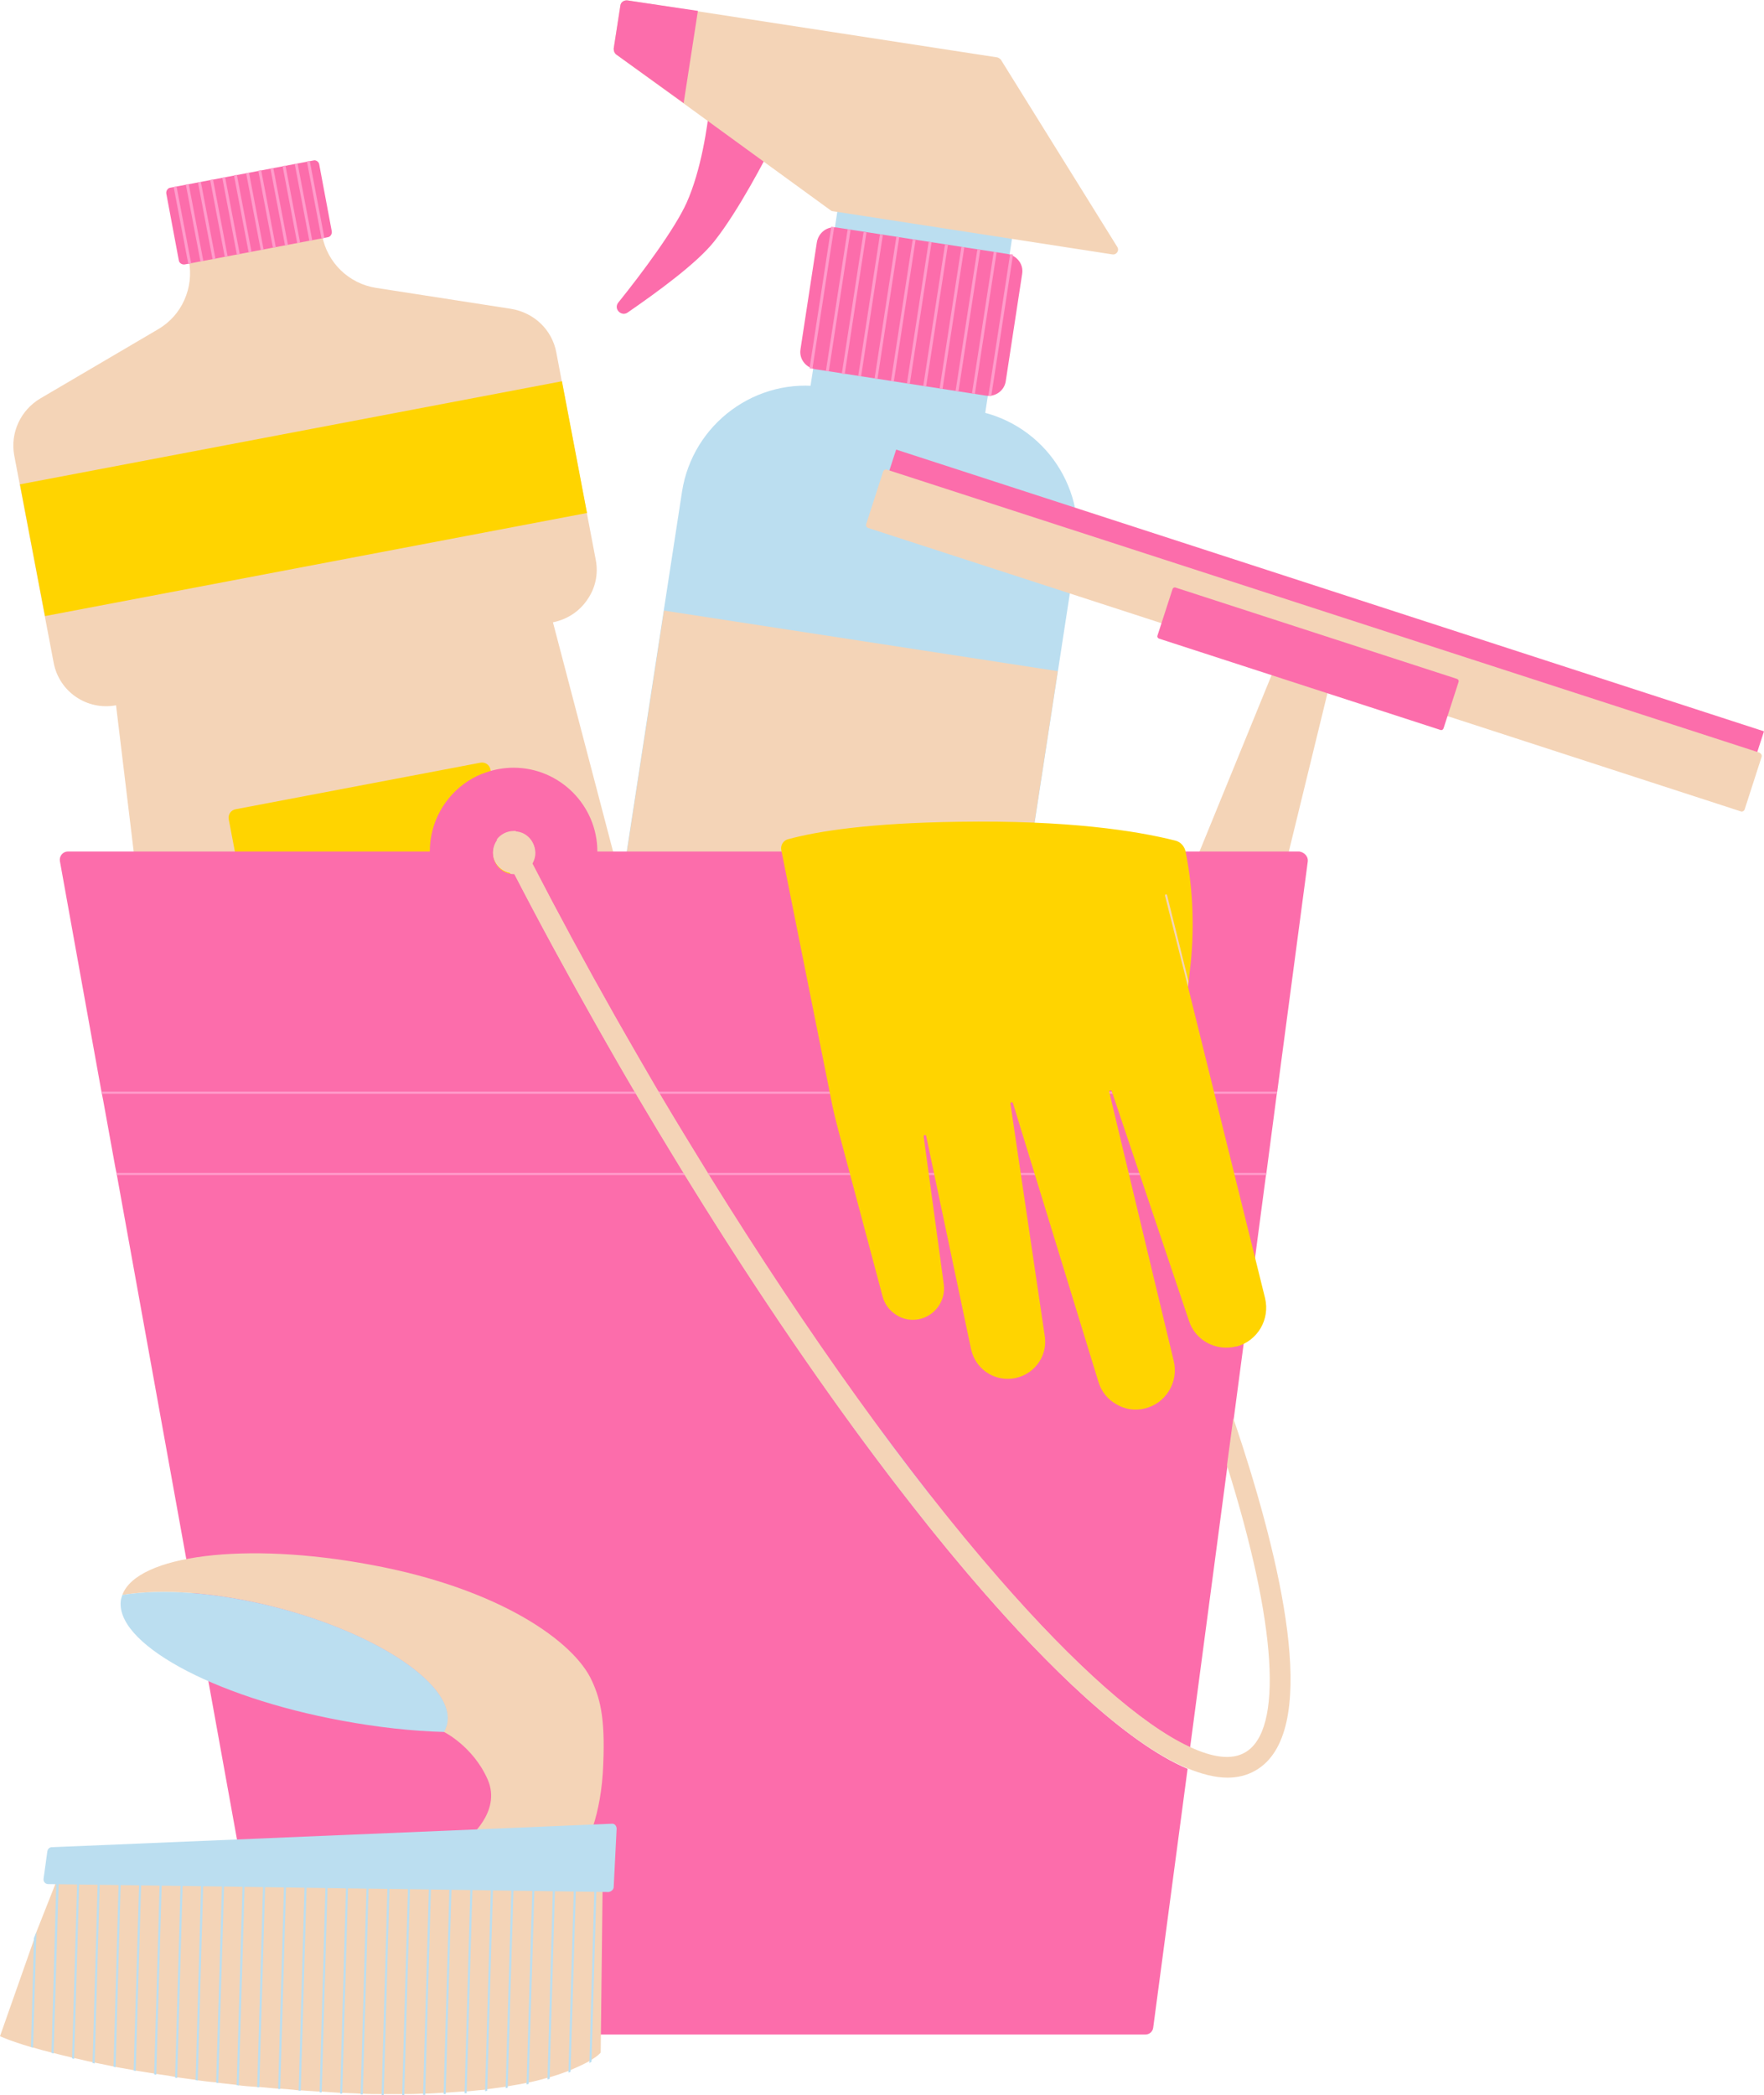 <?xml version="1.0" encoding="UTF-8" standalone="no"?><svg xmlns="http://www.w3.org/2000/svg" xmlns:xlink="http://www.w3.org/1999/xlink" fill="#000000" height="500" preserveAspectRatio="xMidYMid meet" version="1" viewBox="0.0 0.0 421.1 500.0" width="421.1" zoomAndPan="magnify"><g id="change1_1"><path d="M132.8,84.1l9.4,49.4c0.7,3.5-0.1,6.9-2,9.6c-1.8,2.7-4.7,4.7-8.2,5.4l47,179.1c0.3,1.3-0.5,2.5-1.8,2.8 L52.5,354.1c-1.3,0.2-2.5-0.6-2.6-1.9L27.7,168.3c-6.9,1.3-13.6-3.2-14.9-10.2l-9.4-49.4c-1-5.4,1.5-10.8,6.2-13.6l28.1-16.5 c2.9-1.7,5-4.1,6.3-7s1.7-6.1,1.1-9.4l31.8-6c1.2,6.5,6.4,11.5,12.9,12.5l32.2,5C127.5,74.6,131.8,78.7,132.8,84.1z" fill="#f4d4b7"/></g><g id="change2_1"><path d="M76.2,39.2l3,16c0.1,0.6-0.3,1.3-0.9,1.4l-34.2,6.5c-0.6,0.1-1.3-0.3-1.4-0.9l-3-16 c-0.1-0.6,0.3-1.3,0.9-1.4l34.2-6.5C75.4,38.1,76.1,38.6,76.2,39.2z" fill="#fc6dab"/></g><g id="change3_1"><path d="M137.3,300.9L78.9,312c-1.1,0.2-2.2-0.5-2.4-1.7L54.6,195.5c-0.2-1.1,0.5-2.2,1.7-2.4l58.4-11.1 c1.1-0.2,2.2,0.5,2.4,1.7l21.8,114.9C139.2,299.6,138.4,300.7,137.3,300.9z" fill="#ffd400"/></g><g id="change3_2"><path d="M6.6 103H138.3V135H6.6z" fill="#ffd400" transform="rotate(-10.765 72.436 119.005)"/></g><g id="change4_1"><path d="M43.2 44.4H43.9V63.1H43.2z" fill="#ff9ccb" transform="rotate(-10.765 43.55 53.755)"/></g><g id="change4_2"><path d="M46.1 43.8H46.8V62.5H46.1z" fill="#ff9ccb" transform="rotate(-10.765 46.441 53.154)"/></g><g id="change4_3"><path d="M49 43.3H49.7V62H49z" fill="#ff9ccb" transform="rotate(-10.765 49.35 52.652)"/></g><g id="change4_4"><path d="M51.9 42.7H52.6V61.4H51.9z" fill="#ff9ccb" transform="rotate(-10.765 52.24 52.051)"/></g><g id="change4_5"><path d="M54.8 42.2H55.5V60.9H54.8z" fill="#ff9ccb" transform="rotate(-10.765 55.15 51.549)"/></g><g id="change4_6"><path d="M57.6 41.6H58.3V60.3H57.6z" fill="#ff9ccb" transform="rotate(-10.765 57.942 50.967)"/></g><g id="change4_7"><path d="M60.5 41.1H61.2V59.8H60.5z" fill="#ff9ccb" transform="rotate(-10.765 60.85 50.464)"/></g><g id="change4_8"><path d="M63.4 40.5H64.1V59.2H63.4z" fill="#ff9ccb" transform="rotate(-10.765 63.74 49.865)"/></g><g id="change4_9"><path d="M66.3 40H67V58.7H66.3z" fill="#ff9ccb" transform="rotate(-10.765 66.65 49.361)"/></g><g id="change4_10"><path d="M69.2 39.4H69.9V58.1H69.2z" fill="#ff9ccb" transform="rotate(-10.765 69.54 48.762)"/></g><g id="change4_11"><path d="M72.1 38.9H72.8V57.6H72.1z" fill="#ff9ccb" transform="rotate(-10.765 72.449 48.26)"/></g><g id="change4_12"><path d="M75 38.3H75.7V57H75z" fill="#ff9ccb" transform="rotate(-10.765 75.34 47.657)"/></g><g id="change1_2"><path d="M284,416.8l-0.7,5c-15.1-6.3-33.7-25-48.7-42.2c-29.2-33.5-61.9-81.4-92.2-135 c-6.9-12.2-13.5-24.3-19.7-36.3h-0.1c-2.8,0-5-2.3-5-5c0-1.1,0.4-2.2,1-3c0.9-1.2,2.4-2,4-2c0.2,0,0.3,0,0.5,0 c2.6,0.2,4.6,2.4,4.6,5c0,0.9-0.2,1.8-0.7,2.5c6.2,12,12.8,24.2,19.7,36.4c30.1,53.2,62.7,100.9,91.6,134.2 C256.7,397.6,272.6,411.5,284,416.8z" fill="#f4d4b7"/></g><g id="change5_1"><path d="M187.8 57.5H246V99.7H187.8z" fill="#bbdef0" transform="rotate(-81.257 216.903 78.593)"/></g><g id="change2_2"><path d="M235.3,94.4l-40.7-6.3c-2.3-0.4-3.9-2.5-3.5-4.8l3.9-25.5c0.4-2.3,2.5-3.9,4.8-3.5l40.7,6.3 c2.3,0.4,3.9,2.5,3.5,4.8l-3.9,25.5C239.8,93.2,237.6,94.8,235.3,94.4z" fill="#fc6dab"/></g><g id="change2_3"><path d="M171.9,24c-1-0.6-2.4,0-2.5,1.2c-0.5,4.9-2,15.4-5.5,23.2c-2.8,6.2-10.5,16.6-16.3,23.8 c-1.2,1.5,0.7,3.4,2.2,2.4c7.1-4.9,16.6-11.8,20.7-17c5.8-7.3,12.2-19.7,14.3-23.8c0.4-0.8,0.1-1.7-0.6-2.1L171.9,24z" fill="#fc6dab"/></g><g id="change1_3"><path d="M265.5,60.7l-66.7-10.3c-0.2,0-0.4-0.1-0.5-0.2l-35.2-25.6l-16-11.6l0,0c-0.4-0.3-0.6-0.8-0.6-1.4l0,0 l1.6-10.3l0,0c0.1-0.8,0.9-1.3,1.7-1.2l16.8,2.6l71.5,11c0.3,0.1,0.6,0.3,0.8,0.5l27.8,44.7C267.3,59.8,266.5,60.9,265.5,60.7z" fill="#f4d4b7"/></g><g id="change2_4"><path d="M166.6,2.6l-3.4,22L147.1,13l0,0c-0.4-0.3-0.6-0.8-0.6-1.4l0,0l1.6-10.3l0,0c0.1-0.8,0.9-1.3,1.7-1.2 L166.6,2.6z" fill="#fc6dab"/></g><g id="change5_2"><path d="M256.9,131.8L221,365.4c-0.1,1-1,1.6-2,1.5L128.4,353c-1-0.1-1.6-1.1-1.5-2l35.9-233.6 c2.5-16.3,17.8-27.6,34.1-25l34.8,5.4C248.2,100.2,259.4,115.5,256.9,131.8z" fill="#bbdef0"/></g><g id="change1_4"><path d="M98.7 197.1H284.2V292.2H98.7z" fill="#f4d4b7" transform="rotate(-81.257 191.405 244.65)"/></g><g id="change2_5"><path d="M200,210l-6.4-1c-7.8-1.2-15.6,2.3-19.9,8.9l-9.3,14.2c-3.2,4.9-4.1,10.9-2.5,16.5l4.6,16.3 c2.1,7.6,8.5,13.2,16.3,14.4l6.4,1c7.8,1.2,15.6-2.3,19.9-8.9l9.3-14.2c3.2-4.9,4.1-10.9,2.5-16.5l-4.6-16.3 C214.1,216.9,207.8,211.2,200,210z" fill="#fc6dab"/></g><g id="change4_13"><path d="M179.1 70.7H213.3V71.4H179.1z" fill="#ff9ccb" transform="rotate(-81.257 196.195 71.049)"/></g><g id="change4_14"><path d="M183 71.4H217.2V72.1H183z" fill="#ff9ccb" transform="rotate(-81.257 200.066 71.72)"/></g><g id="change4_15"><path d="M186.8 71.9H221V72.6H186.8z" fill="#ff9ccb" transform="rotate(-81.257 203.947 72.292)"/></g><g id="change4_16"><path d="M190.7 72.5H224.9V73.2H190.7z" fill="#ff9ccb" transform="rotate(-81.257 207.83 72.864)"/></g><g id="change4_17"><path d="M194.6 73.1H228.8V73.8H194.6z" fill="#ff9ccb" transform="rotate(-81.257 211.713 73.435)"/></g><g id="change4_18"><path d="M198.5 73.8H232.7V74.5H198.5z" fill="#ff9ccb" transform="rotate(-81.257 215.576 74.103)"/></g><g id="change4_19"><path d="M202.4 74.3H236.6V75H202.4z" fill="#ff9ccb" transform="rotate(-81.257 219.463 74.677)"/></g><g id="change4_20"><path d="M206.2 74.9H240.4V75.6H206.2z" fill="#ff9ccb" transform="rotate(-81.257 223.34 75.245)"/></g><g id="change4_21"><path d="M210.1 75.5H244.3V76.2H210.1z" fill="#ff9ccb" transform="rotate(-81.257 227.228 75.82)"/></g><g id="change4_22"><path d="M214 76.1H248.2V76.8H214z" fill="#ff9ccb" transform="rotate(-81.257 231.094 76.489)"/></g><g id="change4_23"><path d="M217.9 76.7H252.1V77.4H217.9z" fill="#ff9ccb" transform="rotate(-81.257 234.977 77.06)"/></g><g id="change4_24"><path d="M221.8 77.3H256V78H221.8z" fill="#ff9ccb" transform="rotate(-81.257 238.86 77.633)"/></g><g id="change2_6"><path d="M311.1 36.7H320.9V254.5H311.1z" fill="#fc6dab" transform="rotate(-72.02 315.974 145.58)"/></g><g id="change1_5"><path d="M420.5,180.7l-4,12.4c-0.1,0.4-0.6,0.7-1,0.5L207.3,126c-0.4-0.1-0.7-0.6-0.5-1l4-12.4 c0.1-0.4,0.6-0.7,1-0.5L420,179.6C420.4,179.8,420.7,180.2,420.5,180.7z" fill="#f4d4b7"/></g><g id="change1_6"><path d="M278,321.2L243.6,310c-0.4-0.1-0.6-0.6-0.5-1l61.6-150.7c0.2-0.4,0.6-0.6,0.9-0.4l11.5,3.7 c0.4,0.1,0.6,0.5,0.5,0.9L279,320.7C278.9,321.1,278.4,321.4,278,321.2z" fill="#f4d4b7"/></g><g id="change2_7"><path d="M343.9,174.2l-67.2-21.8c-0.3-0.1-0.5-0.4-0.4-0.7l3.6-11.1c0.1-0.3,0.4-0.5,0.7-0.4l67.2,21.8 c0.3,0.1,0.5,0.4,0.4,0.7l-3.6,11.1C344.5,174.1,344.2,174.3,343.9,174.2z" fill="#fc6dab"/></g><g id="change2_8"><path d="M312.2,205.5l-7.3,55l-0.1,0.5l-0.2,1.5l-2.1,16l-0.2,1.5l-0.1,0.5l-7.7,58.2l-1.5,11.2l-8.9,67.1 c-11.4-5.3-27.3-19.3-45.6-40.3c-21.9-25.1-45.7-58.4-69.1-96.1c-0.1-0.2-0.2-0.3-0.3-0.5c-3.8-6.2-7.7-12.5-11.5-18.9 c-0.1-0.2-0.2-0.3-0.3-0.5c-3.5-6-7-12.1-10.5-18.2c-6.9-12.2-13.5-24.4-19.7-36.4c0.4-0.7,0.7-1.6,0.7-2.5c0-2.6-2-4.8-4.6-5 c-0.2,0-0.3,0-0.5,0c-1.6,0-3.1,0.8-4,2c-0.6,0.8-1,1.9-1,3c0,2.8,2.3,5,5,5h0.1c6.2,12,12.8,24.1,19.7,36.3c3,5.3,6,10.6,9.1,15.8 c0.1,0.2,0.2,0.3,0.3,0.5c3.8,6.4,7.6,12.7,11.4,18.9c0.1,0.2,0.2,0.3,0.3,0.5c24,39,48.7,73.5,71.2,99.3 c15,17.2,33.6,35.8,48.7,42.2l-8.2,61.7c-0.1,1-0.9,1.7-1.9,1.7H66.6c-0.9,0-1.7-0.7-1.9-1.6L27.9,280.4l-0.1-0.5l-0.3-1.5l-2.9-16 l-0.3-1.5l-0.1-0.5l-9.9-54.9c-0.2-1.2,0.7-2.3,1.9-2.3h86.4c0-7,3.6-13.2,9.1-16.8c1.4-0.9,2.8-1.6,4.4-2.1c2-0.7,4.2-1.1,6.5-1.1 c11,0,20,9,20,20h167.6C311.4,203.4,312.3,204.4,312.2,205.5z" fill="#fc6dab"/></g><g id="change4_25"><path d="M24.3,260.5l0.1,0.5h280.4l0.1-0.5H24.3z M27.8,279.9l0.1,0.5h274.3l0.1-0.5H27.8z" fill="#ff9ccb"/></g><g id="change1_7"><path d="M127.7,203.4c0,0.9-0.2,1.8-0.7,2.5c-0.9,1.5-2.4,2.5-4.2,2.5h-0.1c-2.8,0-5-2.3-5-5c0-1.1,0.4-2.2,1-3 c0.9-1.2,2.4-2,4-2c0.2,0,0.3,0,0.5,0C125.7,198.6,127.7,200.7,127.7,203.4z" fill="#f4d4b7"/></g><g id="change1_8"><path d="M296.5,344.7c-0.7-2-1.3-4.1-2.1-6.2l-1.5,11.2c11.9,37.8,13.5,63.3,4.3,68.5c-3.1,1.8-7.6,1.3-13.3-1.4 c-11.4-5.3-27.3-19.3-45.6-40.3c-29-33.3-61.5-80.9-91.6-134.2c-6.9-12.2-13.5-24.4-19.7-36.4c-1.3-2.5-2.6-5-3.9-7.6 c-0.2,0-0.3,0-0.5,0c-1.6,0-3.1,0.8-4,2c1.4,2.7,2.7,5.4,4.1,8.1c6.2,12,12.8,24.1,19.7,36.3c30.3,53.5,63,101.5,92.2,135 c15,17.2,33.6,35.8,48.7,42.2c3.4,1.4,6.7,2.3,9.7,2.3c2.4,0,4.6-0.5,6.7-1.7C315.1,413.7,306.4,375.4,296.5,344.7z" fill="#f4d4b7"/></g><g id="change1_9"><path d="M0,485.9c0,0,2.3,1.1,7.4,2.6c0.2,0,0.3,0.1,0.5,0.1c1.3,0.4,2.8,0.8,4.4,1.2c0.2,0,0.3,0.1,0.5,0.1 c1.4,0.4,2.8,0.7,4.4,1.1c0.2,0,0.3,0.1,0.5,0.1c1.4,0.3,2.9,0.7,4.4,1c0.2,0,0.3,0.1,0.5,0.1c1.4,0.3,2.9,0.6,4.4,0.9 c0.2,0,0.3,0.1,0.5,0.1c1.4,0.3,2.9,0.5,4.4,0.8c0.2,0,0.3,0.1,0.5,0.1c1.4,0.2,2.9,0.5,4.4,0.7c0.2,0,0.3,0.1,0.5,0.1 c1.4,0.2,2.9,0.4,4.4,0.7c0.2,0,0.3,0,0.5,0.1c1.4,0.2,2.9,0.4,4.4,0.6c0.2,0,0.3,0,0.5,0.1c1.4,0.2,2.9,0.4,4.4,0.5 c0.2,0,0.3,0,0.5,0.1c1.4,0.2,2.9,0.3,4.4,0.5c0.2,0,0.3,0,0.5,0.1c1.4,0.2,2.9,0.3,4.4,0.4c0.2,0,0.3,0,0.5,0 c1.4,0.1,2.9,0.3,4.4,0.4c0.2,0,0.3,0,0.5,0c1.4,0.1,2.9,0.2,4.4,0.4c0.2,0,0.3,0,0.5,0c1.5,0.1,2.9,0.2,4.4,0.3c0.2,0,0.3,0,0.5,0 c0,0,0,0,0.1,0c1.5,0.1,2.9,0.2,4.4,0.3c0.2,0,0.3,0,0.5,0c1.5,0.1,3,0.1,4.4,0.2c0.2,0,0.3,0,0.5,0c1.5,0.1,3,0.1,4.4,0.1 c0.2,0,0.3,0,0.5,0c1.5,0,3,0,4.4,0c0.2,0,0.3,0,0.5,0c1.5,0,3,0,4.4-0.1c0.2,0,0.3,0,0.5,0c1.5,0,3-0.1,4.4-0.2c0.2,0,0.3,0,0.5,0 c1.5-0.1,3-0.2,4.4-0.3c0.2,0,0.3,0,0.5,0c1.6-0.1,3-0.3,4.5-0.4c0.2,0,0.3,0,0.5-0.1c1.6-0.2,3.1-0.4,4.5-0.6 c0.2,0,0.3-0.1,0.5-0.1c1.6-0.3,3.1-0.5,4.5-0.8c0.2,0,0.3-0.1,0.5-0.1c1.6-0.3,3.1-0.7,4.5-1.1c0.2,0,0.3-0.1,0.5-0.1 c1.7-0.5,3.2-1,4.5-1.5c0.2-0.1,0.3-0.1,0.5-0.2c1.9-0.8,3.4-1.5,4.5-2.1c0.2-0.1,0.3-0.2,0.5-0.3c1.9-1.1,2.5-1.9,2.5-1.9l0.5-43.5 h-1.8h-0.5h-4.4h-0.5h-4.4h-0.5h-4.4h-0.5h-4.4H122h-4.4h-0.5h-4.4h-0.5h-4.4h-0.5h-4.4h-0.5H98h-0.5h-4.4h-0.5h-4.4h-0.5h-4.4h-0.5 h-4.4h-0.5h-4.4H73h-4.4h-0.5h-4.4h-0.5h-4.4h-0.5h-4.4h-0.5H49h-0.5h-4.4h-0.5h-4.4h-0.5h-4.4h-0.5h-4.4h-0.5h-4.4H24h-4.4h-0.5 h-4.4h-0.2l-0.3,0.8L8.7,461l-0.5,1.6L0,485.9z" fill="#f4d4b7"/></g><g id="change5_3"><path d="M142,446.5l-1.3,45.8c0.2-0.1,0.3-0.2,0.5-0.3l1.3-45.5H142z" fill="#bbdef0"/></g><g id="change5_4"><path d="M137.1,446.5l-1.4,48.1c0.2-0.1,0.3-0.1,0.5-0.2l1.4-47.9H137.1z" fill="#bbdef0"/></g><g id="change5_5"><path d="M132.1,446.5l-1.4,49.7c0.2,0,0.3-0.1,0.5-0.1l1.4-49.6H132.1z" fill="#bbdef0"/></g><g id="change5_6"><path d="M127.2,446.5l-1.5,50.9c0.2,0,0.3-0.1,0.5-0.1l1.5-50.8H127.2z" fill="#bbdef0"/></g><g id="change5_7"><path d="M122.2,446.5l-1.5,51.8c0.2,0,0.3-0.1,0.5-0.1l1.5-51.8L122.2,446.5z" fill="#bbdef0"/></g><g id="change5_8"><path d="M117.3,446.5l-1.5,52.5c0.2,0,0.3,0,0.5-0.1l1.5-52.5L117.3,446.5z" fill="#bbdef0"/></g><g id="change5_9"><path d="M112.4,446.5l-1.5,53c0.2,0,0.3,0,0.5,0l1.5-53H112.4z" fill="#bbdef0"/></g><g id="change5_10"><path d="M107.4,446.4l-1.5,53.3c0.2,0,0.3,0,0.5,0l1.5-53.3H107.4z" fill="#bbdef0"/></g><g id="change5_11"><path d="M102.5,446.4l-1.5,53.5c0.2,0,0.3,0,0.5,0l1.5-53.5H102.5z" fill="#bbdef0"/></g><g id="change5_12"><path d="M97.5,446.4L96,500c0.2,0,0.3,0,0.5,0l1.5-53.6H97.5z" fill="#bbdef0"/></g><g id="change5_13"><path d="M92.6,446.4L91.1,500c0.2,0,0.3,0,0.5,0l1.5-53.6H92.6z" fill="#bbdef0"/></g><g id="change5_14"><path d="M87.6,446.4l-1.5,53.4c0.2,0,0.3,0,0.5,0l1.5-53.4H87.6z" fill="#bbdef0"/></g><g id="change5_15"><path d="M82.7,446.4l-1.5,53.2c0.2,0,0.3,0,0.5,0l1.5-53.2H82.7z" fill="#bbdef0"/></g><g id="change5_16"><path d="M77.8,446.4l-1.5,52.9c0.2,0,0.3,0,0.5,0l1.5-53L77.8,446.4z" fill="#bbdef0"/></g><g id="change5_17"><path d="M72.8,446.3l-1.5,52.6c0.2,0,0.3,0,0.5,0l1.5-52.6H72.8z" fill="#bbdef0"/></g><g id="change5_18"><path d="M67.9,446.3l-1.5,52.2c0.2,0,0.3,0,0.5,0l1.5-52.2H67.9z" fill="#bbdef0"/></g><g id="change5_19"><path d="M62.9,446.3l-1.5,51.8c0.2,0,0.3,0,0.5,0l1.5-51.8H62.9z" fill="#bbdef0"/></g><g id="change5_20"><path d="M58,446.3l-1.5,51.3c0.2,0,0.3,0,0.5,0.1l1.5-51.3L58,446.3z" fill="#bbdef0"/></g><g id="change5_21"><path d="M53.1,446.3L51.6,497c0.2,0,0.3,0,0.5,0.1l1.5-50.8L53.1,446.3z" fill="#bbdef0"/></g><g id="change5_22"><path d="M48.1,446.3l-1.4,50.1c0.2,0,0.3,0,0.5,0.1l1.4-50.2H48.1z" fill="#bbdef0"/></g><g id="change5_23"><path d="M43.2,446.3l-1.4,49.5c0.2,0,0.3,0,0.5,0.1l1.4-49.5L43.2,446.3z" fill="#bbdef0"/></g><g id="change5_24"><path d="M38.2,446.3L36.8,495c0.2,0,0.3,0.1,0.5,0.1l1.4-48.8L38.2,446.3z" fill="#bbdef0"/></g><g id="change5_25"><path d="M33.3,446.2l-1.4,47.9c0.2,0,0.3,0.1,0.5,0.1l1.4-48H33.3z" fill="#bbdef0"/></g><g id="change5_26"><path d="M28.4,446.2l-1.3,47c0.2,0,0.3,0.1,0.5,0.1l1.3-47.1H28.4z" fill="#bbdef0"/></g><g id="change5_27"><path d="M23.4,446.2l-1.3,46.1c0.2,0,0.3,0.1,0.5,0.1l1.3-46.2H23.4z" fill="#bbdef0"/></g><g id="change5_28"><path d="M18.5,446.2l-1.3,45c0.2,0,0.3,0.1,0.5,0.1l1.3-45.1H18.5z" fill="#bbdef0"/></g><g id="change5_29"><path d="M13.5,447l-1.2,42.9c0.2,0,0.3,0.1,0.5,0.1l1.3-43.9h-0.2L13.5,447z" fill="#bbdef0"/></g><g id="change5_30"><path d="M8.1,462.5l-0.7,26c0.2,0,0.3,0.1,0.5,0.1L8.7,461L8.1,462.5z" fill="#bbdef0"/></g><g id="change1_10"><path d="M29.2,380.6c9.2-1.5,22.4-0.7,36.4,2.9c25,6.4,43.4,19,41,28.1c-0.1,0.6-0.4,1.1-0.7,1.7h0.1 c0,0,6.9,3.4,10.4,11.3s-5,14.4-5,14.4l27.7,2.6c0,0,4-6.3,4.8-18.5c0.7-12.1-0.4-17.3-2.6-22c-4.1-9.2-21.8-22-52.8-27.7 C58.6,367.8,32.7,371.1,29.2,380.6z" fill="#f4d4b7"/></g><g id="change5_31"><path d="M29.2,380.6c-0.1,0.3-0.2,0.7-0.3,1c-1.9,10.3,21.7,23.3,52.7,29c8.6,1.6,16.9,2.5,24.4,2.7 c0.3-0.5,0.5-1.1,0.7-1.7c2.3-9.1-16-21.7-41-28.1C51.6,379.9,38.5,379.1,29.2,380.6z" fill="#bbdef0"/></g><g id="change5_32"><path d="M146.5,450.3l0.7-13.9c0-0.7-0.5-1.3-1.2-1.2l-133.6,5.6c-0.6,0-1,0.4-1.1,1l-0.9,6.5 c-0.1,0.7,0.4,1.3,1.1,1.3l133.8,1.9C145.9,451.4,146.5,450.9,146.5,450.3z" fill="#bbdef0"/></g><g id="change3_3"><path d="M295.3,321.3c-0.1,0-0.1,0-0.2,0c-4.8,1.2-9.8-1.4-11.3-6.2l-18.4-54.7c-0.1-0.4-0.7-0.2-0.6,0.2l15.4,64.2 c1.2,5-1.9,10.1-6.9,11.3c-2.4,0.6-4.8,0.2-6.8-1c-2-1.1-3.6-3-4.3-5.4l-20.4-66.5c-0.1-0.3-0.6-0.2-0.6,0.1l8.2,55.5 c0.8,5.1-2.9,9.7-8,10.2c-4.4,0.4-8.4-2.4-9.5-6.7c0-0.1-0.1-0.3-0.1-0.4l-10.7-50.8c-0.1-0.4-0.6-0.3-0.6,0.1l4.8,35.3 c0.5,3.9-2.1,7.5-5.9,8.3c-1.9,0.4-3.9,0-5.4-1c-1.6-1-2.8-2.5-3.3-4.4L200.2,270c-0.7-2.7-1.4-5.4-1.9-8.2l-11.8-59 c-0.2-1.1,0.5-2.2,1.5-2.5c7.3-2,19.7-3.9,40.8-4.2c26-0.4,42.3,2.1,51.8,4.5c1.2,0.3,2.1,1.3,2.4,2.5c1.9,9.4,2.2,19.2,1,28.9 l-0.2,2l-0.2,1.5l0,0l18.4,74.3C303.2,314.9,300.2,319.9,295.3,321.3z" fill="#ffd400"/></g><g id="change1_11"><path d="M283.6,235.5l-5.5-21.8c0-0.1,0.1-0.3,0.2-0.3l0,0c0.1,0,0.3,0.1,0.3,0.2l5.1,20.5L283.6,235.5z" fill="#f4d4b7"/></g></svg>